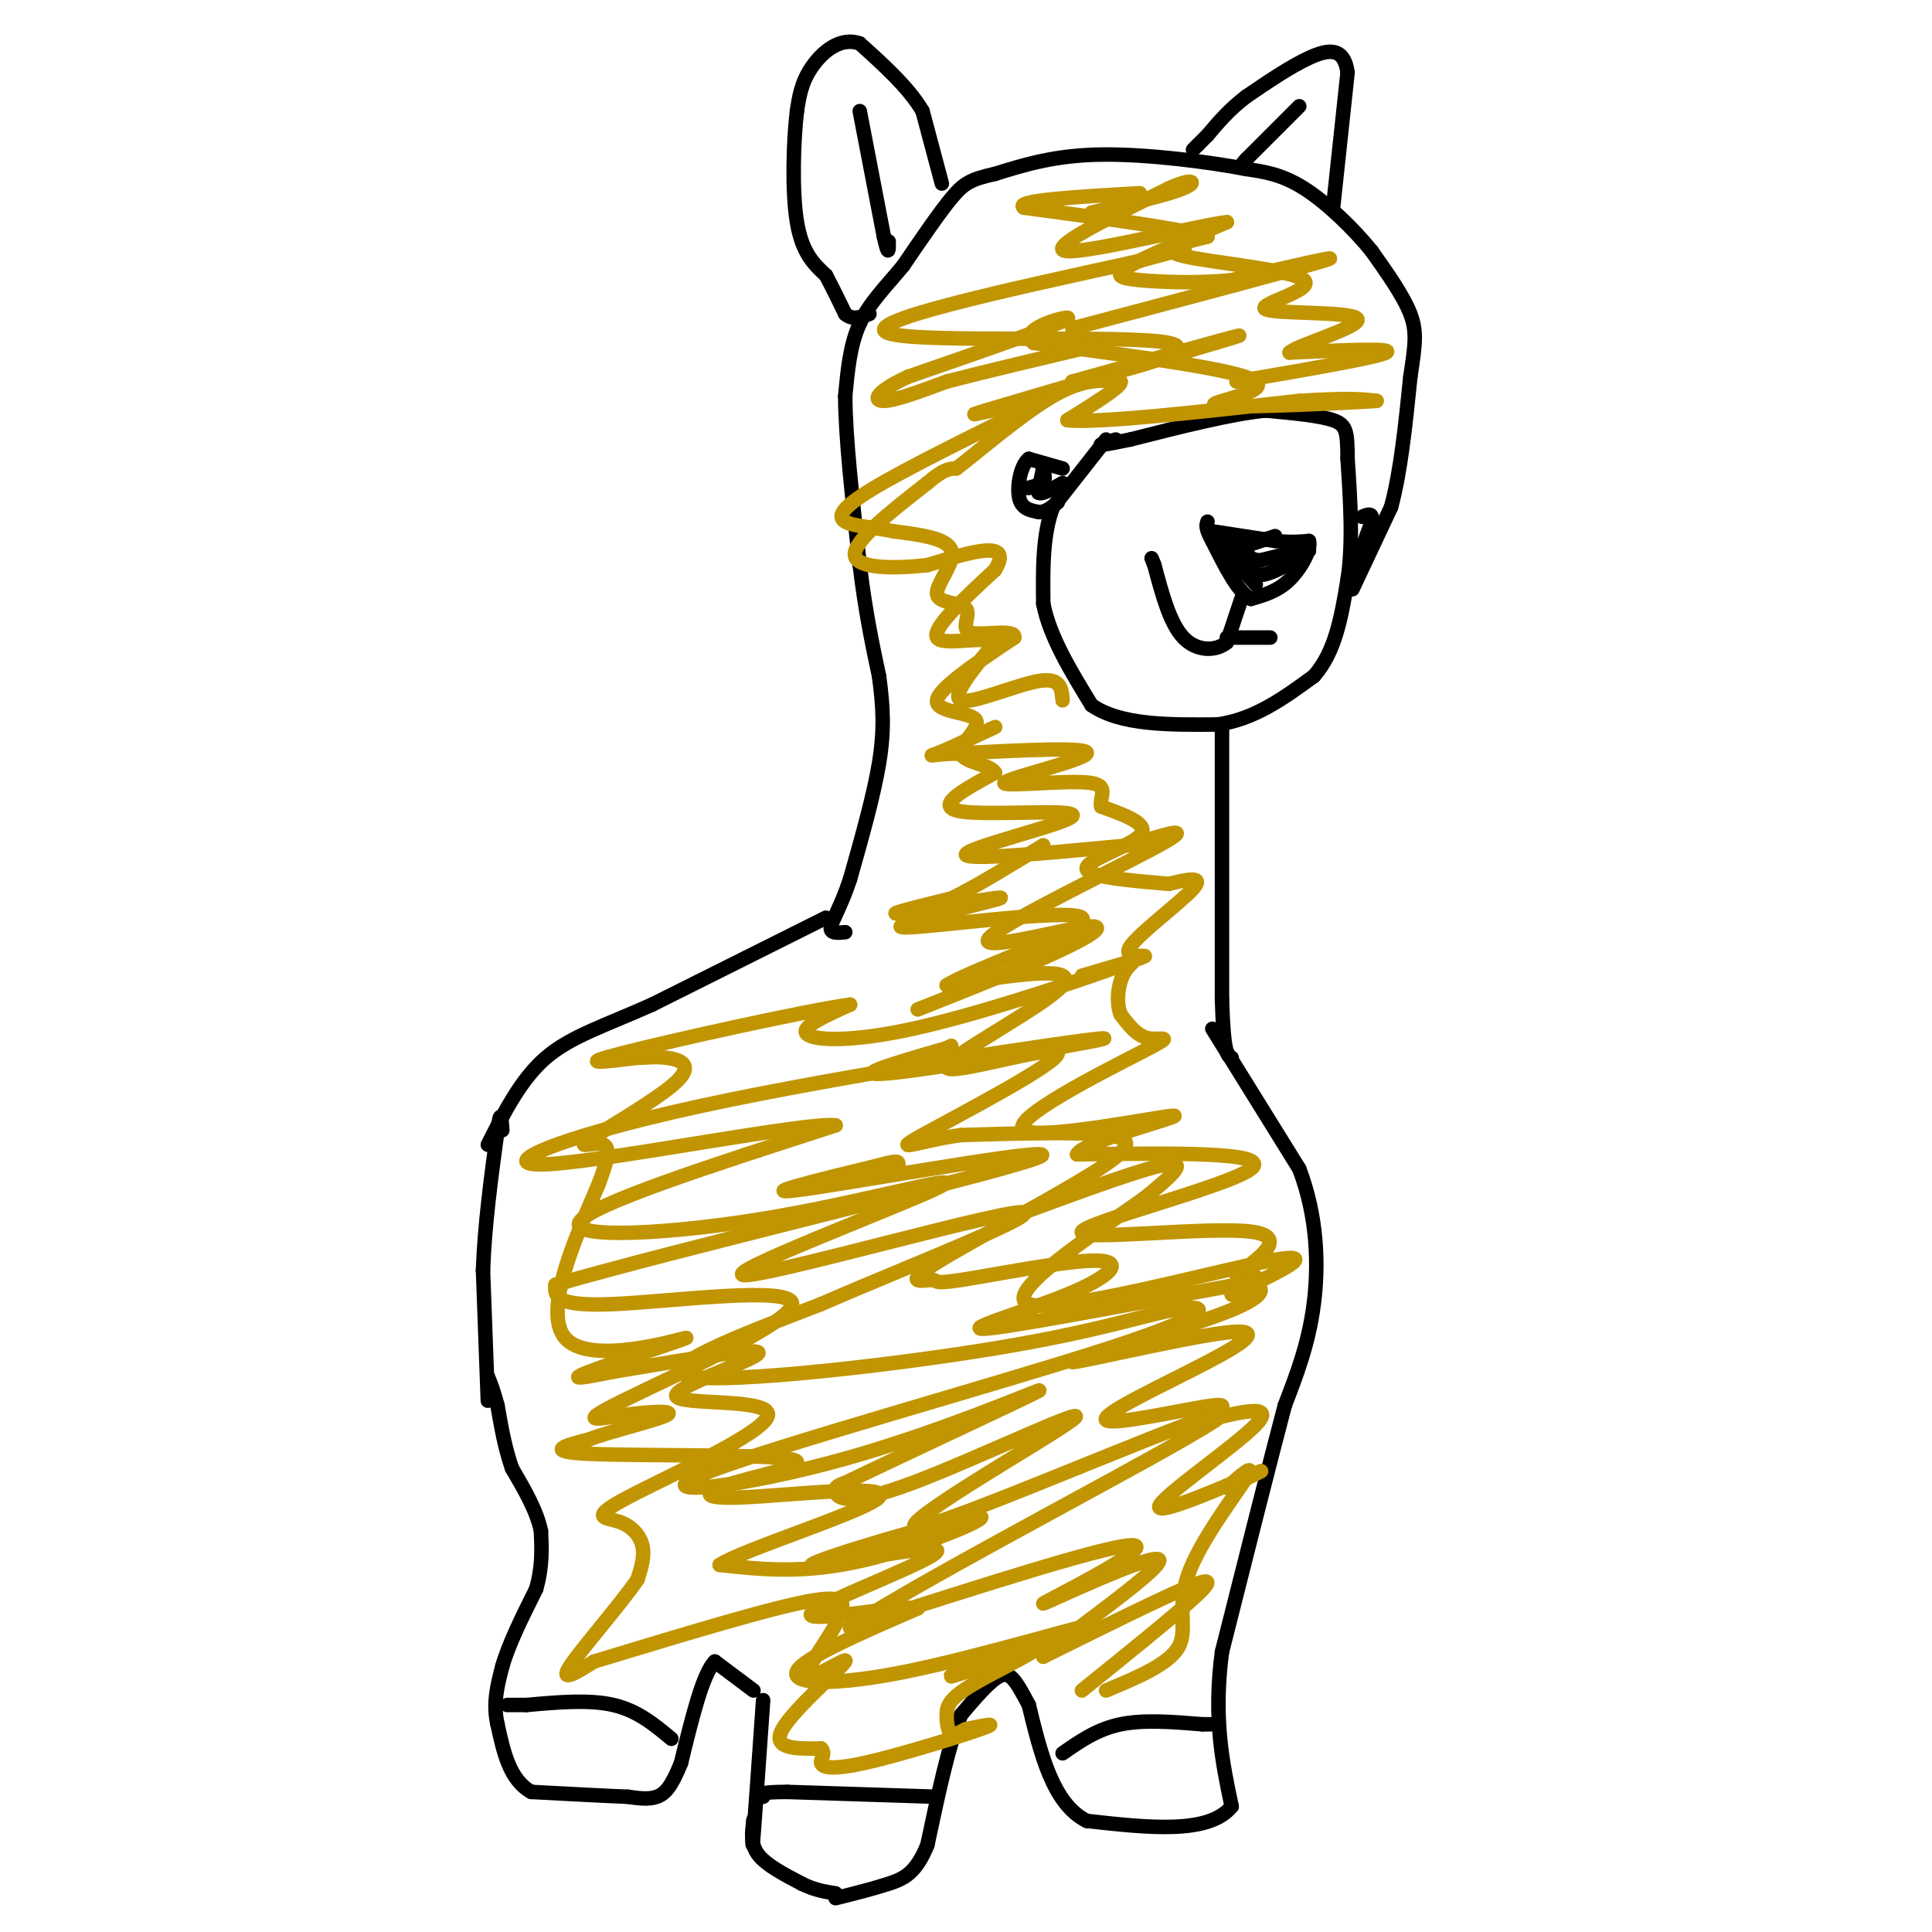 <svg viewBox='0 0 400 400' version='1.1' xmlns='http://www.w3.org/2000/svg' xmlns:xlink='http://www.w3.org/1999/xlink'><g fill='none' stroke='#000000' stroke-width='3' stroke-linecap='round' stroke-linejoin='round'><path d='M229,91c0.000,0.000 -11.000,14.000 -11,14'/><path d='M218,105c-2.167,5.667 -2.083,12.833 -2,20'/><path d='M216,125c1.333,6.833 5.667,13.917 10,21'/><path d='M226,146c6.000,4.167 16.000,4.083 26,4'/><path d='M252,150c7.667,-1.000 13.833,-5.500 20,-10'/><path d='M272,140c4.500,-5.000 5.750,-12.500 7,-20'/><path d='M279,120c1.167,-7.500 0.583,-16.250 0,-25'/><path d='M279,95c-0.044,-5.578 -0.156,-7.022 -3,-8c-2.844,-0.978 -8.422,-1.489 -14,-2'/><path d='M262,85c-7.000,0.667 -17.500,3.333 -28,6'/><path d='M234,91c-5.822,1.200 -6.378,1.200 -6,1c0.378,-0.200 1.689,-0.600 3,-1'/><path d='M251,110c0.000,0.000 13.000,2.000 13,2'/><path d='M264,112c3.333,0.333 5.167,0.167 7,0'/><path d='M271,112c0.556,1.600 -1.556,5.600 -4,8c-2.444,2.400 -5.222,3.200 -8,4'/><path d='M259,124c-2.667,-1.333 -5.333,-6.667 -8,-12'/><path d='M251,112c-1.500,-2.667 -1.250,-3.333 -1,-4'/><path d='M257,124c0.000,0.000 -3.000,9.000 -3,9'/><path d='M254,133c-2.200,1.844 -6.200,1.956 -9,-1c-2.800,-2.956 -4.400,-8.978 -6,-15'/><path d='M239,117c-1.000,-2.500 -0.500,-1.250 0,0'/><path d='M254,132c0.000,0.000 9.000,0.000 9,0'/><path d='M280,119c0.000,0.000 4.000,-11.000 4,-11'/><path d='M284,108c0.333,-2.000 -0.833,-1.500 -2,-1'/><path d='M220,97c0.000,0.000 -7.000,-2.000 -7,-2'/><path d='M213,95c-1.711,1.333 -2.489,5.667 -2,8c0.489,2.333 2.244,2.667 4,3'/><path d='M215,106c1.333,0.167 2.667,-0.917 4,-2'/><path d='M280,122c0.000,0.000 8.000,-17.000 8,-17'/><path d='M288,105c2.000,-7.333 3.000,-17.167 4,-27'/><path d='M292,78c0.978,-6.511 1.422,-9.289 0,-13c-1.422,-3.711 -4.711,-8.356 -8,-13'/><path d='M284,52c-3.822,-4.733 -9.378,-10.067 -14,-13c-4.622,-2.933 -8.311,-3.467 -12,-4'/><path d='M258,35c-7.556,-1.467 -20.444,-3.133 -30,-3c-9.556,0.133 -15.778,2.067 -22,4'/><path d='M206,36c-4.978,1.111 -6.422,1.889 -9,5c-2.578,3.111 -6.289,8.556 -10,14'/><path d='M187,55c-3.422,4.178 -6.978,7.622 -9,12c-2.022,4.378 -2.511,9.689 -3,15'/><path d='M175,82c0.000,8.333 1.500,21.667 3,35'/><path d='M178,117c1.167,9.667 2.583,16.333 4,23'/><path d='M182,140c0.889,6.511 1.111,11.289 0,18c-1.111,6.711 -3.556,15.356 -6,24'/><path d='M176,182c-1.956,5.911 -3.844,8.689 -4,10c-0.156,1.311 1.422,1.156 3,1'/><path d='M253,151c0.000,0.000 0.000,56.000 0,56'/><path d='M253,207c0.333,11.333 1.167,11.667 2,12'/><path d='M251,213c0.000,0.000 18.000,29.000 18,29'/><path d='M269,242c3.733,9.800 4.067,19.800 3,28c-1.067,8.200 -3.533,14.600 -6,21'/><path d='M266,291c-3.167,12.000 -8.083,31.500 -13,51'/><path d='M253,342c-1.833,13.833 0.083,22.917 2,32'/><path d='M255,374c-4.667,5.833 -17.333,4.417 -30,3'/><path d='M225,377c-7.000,-3.500 -9.500,-13.750 -12,-24'/><path d='M213,353c-2.844,-5.422 -3.956,-6.978 -6,-6c-2.044,0.978 -5.022,4.489 -8,8'/><path d='M199,355c-2.500,5.833 -4.750,16.417 -7,27'/><path d='M192,382c-2.378,5.844 -4.822,6.956 -8,8c-3.178,1.044 -7.089,2.022 -11,3'/><path d='M156,377c-0.333,2.417 -0.667,4.833 1,7c1.667,2.167 5.333,4.083 9,6'/><path d='M166,390c2.667,1.333 4.833,1.667 7,2'/><path d='M158,352c-0.833,11.917 -1.667,23.833 -2,28c-0.333,4.167 -0.167,0.583 0,-3'/><path d='M156,377c0.000,-0.500 0.000,-0.250 0,0'/><path d='M156,350c0.000,0.000 -8.000,-6.000 -8,-6'/><path d='M148,344c-2.500,2.500 -4.750,11.750 -7,21'/><path d='M141,365c-1.933,4.822 -3.267,6.378 -5,7c-1.733,0.622 -3.867,0.311 -6,0'/><path d='M130,372c-4.333,-0.167 -12.167,-0.583 -20,-1'/><path d='M110,371c-4.500,-2.500 -5.750,-8.250 -7,-14'/><path d='M103,357c-1.000,-4.333 0.000,-8.167 1,-12'/><path d='M104,345c1.333,-4.667 4.167,-10.333 7,-16'/><path d='M111,329c1.333,-4.667 1.167,-8.333 1,-12'/><path d='M112,317c-0.833,-4.167 -3.417,-8.583 -6,-13'/><path d='M106,304c-1.500,-4.333 -2.250,-8.667 -3,-13'/><path d='M103,291c-0.833,-3.167 -1.417,-4.583 -2,-6'/><path d='M171,190c0.000,0.000 -36.000,18.000 -36,18'/><path d='M135,208c-9.956,4.444 -16.844,6.556 -22,11c-5.156,4.444 -8.578,11.222 -12,18'/><path d='M101,290c0.000,0.000 -1.000,-27.000 -1,-27'/><path d='M100,263c0.333,-9.333 1.667,-19.167 3,-29'/><path d='M103,234c0.667,-4.833 0.833,-2.417 1,0'/><path d='M220,363c3.583,-2.500 7.167,-5.000 12,-6c4.833,-1.000 10.917,-0.500 17,0'/><path d='M249,357c2.833,0.000 1.417,0.000 0,0'/><path d='M194,372c0.000,0.000 -31.000,-1.000 -31,-1'/><path d='M163,371c-6.000,0.000 -5.500,0.500 -5,1'/><path d='M139,360c-3.500,-2.917 -7.000,-5.833 -12,-7c-5.000,-1.167 -11.500,-0.583 -18,0'/><path d='M109,353c-3.667,0.000 -3.833,0.000 -4,0'/><path d='M276,43c0.000,0.000 3.000,-28.000 3,-28'/><path d='M279,15c-0.733,-5.378 -4.067,-4.822 -8,-3c-3.933,1.822 -8.467,4.911 -13,8'/><path d='M258,20c-3.500,2.667 -5.750,5.333 -8,8'/><path d='M250,28c-1.667,1.667 -1.833,1.833 -2,2'/><path d='M248,30c-0.500,0.500 -0.750,0.750 -1,1'/><path d='M269,22c0.000,0.000 -11.000,11.000 -11,11'/><path d='M258,33c-1.833,2.000 -0.917,1.500 0,1'/><path d='M195,38c0.000,0.000 -4.000,-15.000 -4,-15'/><path d='M191,23c-2.833,-4.833 -7.917,-9.417 -13,-14'/><path d='M178,9c-4.111,-1.467 -7.889,1.867 -10,5c-2.111,3.133 -2.556,6.067 -3,9'/><path d='M165,23c-0.733,6.022 -1.067,16.578 0,23c1.067,6.422 3.533,8.711 6,11'/><path d='M171,57c1.667,3.167 2.833,5.583 4,8'/><path d='M175,65c1.500,1.333 3.250,0.667 5,0'/><path d='M178,23c0.000,0.000 5.000,26.000 5,26'/><path d='M183,49c1.000,4.500 1.000,2.750 1,1'/></g>
<g fill='none' stroke='#C09501' stroke-width='3' stroke-linecap='round' stroke-linejoin='round'><path d='M224,350c9.289,-7.489 18.578,-14.978 23,-19c4.422,-4.022 3.978,-4.578 -2,-2c-5.978,2.578 -17.489,8.289 -29,14'/><path d='M216,343c2.895,-3.155 24.632,-18.041 24,-20c-0.632,-1.959 -23.632,9.011 -24,9c-0.368,-0.011 21.895,-11.003 19,-12c-2.895,-0.997 -30.947,8.002 -59,17'/><path d='M176,337c12.705,-9.143 73.966,-40.502 77,-44c3.034,-3.498 -52.159,20.864 -62,23c-9.841,2.136 25.672,-17.953 31,-22c5.328,-4.047 -19.527,7.949 -33,13c-13.473,5.051 -15.564,3.157 -16,2c-0.436,-1.157 0.782,-1.579 2,-2'/><path d='M175,307c10.981,-5.312 37.435,-17.590 40,-19c2.565,-1.410 -18.759,8.050 -40,14c-21.241,5.950 -42.398,8.391 -29,3c13.398,-5.391 61.353,-18.613 84,-26c22.647,-7.387 19.988,-8.939 14,-8c-5.988,0.939 -15.304,4.368 -37,8c-21.696,3.632 -55.770,7.466 -64,6c-8.230,-1.466 9.385,-8.233 27,-15'/><path d='M170,270c17.663,-7.726 48.321,-19.541 41,-19c-7.321,0.541 -52.619,13.438 -57,13c-4.381,-0.438 32.156,-14.210 40,-18c7.844,-3.790 -13.003,2.403 -34,6c-20.997,3.597 -42.142,4.599 -40,1c2.142,-3.599 27.571,-11.800 53,-20'/><path d='M173,233c-5.509,-0.815 -45.783,7.146 -59,8c-13.217,0.854 0.622,-5.400 31,-12c30.378,-6.600 77.294,-13.546 83,-14c5.706,-0.454 -29.798,5.585 -42,7c-12.202,1.415 -1.101,-1.792 10,-5'/><path d='M196,217c1.667,-0.833 0.833,-0.417 0,0'/><path d='M190,209c10.826,-4.293 21.652,-8.587 29,-12c7.348,-3.413 11.217,-5.946 5,-5c-6.217,0.946 -22.520,5.370 -19,2c3.520,-3.370 26.863,-14.534 35,-19c8.137,-4.466 1.069,-2.233 -6,0'/><path d='M234,175c-10.351,0.947 -33.228,3.316 -34,2c-0.772,-1.316 20.561,-6.316 22,-8c1.439,-1.684 -17.018,-0.053 -23,-1c-5.982,-0.947 0.509,-4.474 7,-8'/><path d='M206,160c-0.863,-1.742 -6.520,-2.096 -7,-4c-0.480,-1.904 4.217,-5.359 3,-7c-1.217,-1.641 -8.348,-1.469 -8,-4c0.348,-2.531 8.174,-7.766 16,-13'/><path d='M210,132c0.377,-1.948 -6.681,-0.318 -9,-1c-2.319,-0.682 0.100,-3.678 -1,-5c-1.100,-1.322 -5.719,-0.971 -6,-3c-0.281,-2.029 3.777,-6.437 3,-9c-0.777,-2.563 -6.388,-3.282 -12,-4'/><path d='M185,110c-4.083,-0.857 -8.292,-1.000 -10,-2c-1.708,-1.000 -0.917,-2.857 6,-7c6.917,-4.143 19.958,-10.571 33,-17'/><path d='M214,84c-0.583,-1.405 -18.542,3.583 -10,1c8.542,-2.583 43.583,-12.738 51,-15c7.417,-2.262 -12.792,3.369 -33,9'/><path d='M222,79c3.488,-0.476 28.708,-6.167 20,-8c-8.708,-1.833 -51.345,0.190 -58,-2c-6.655,-2.190 22.673,-8.595 52,-15'/><path d='M236,54c10.167,-2.833 9.583,-2.417 9,-2'/><path d='M256,79c14.583,-2.500 29.167,-5.000 31,-6c1.833,-1.000 -9.083,-0.500 -20,0'/><path d='M267,73c1.471,-1.544 15.148,-5.403 14,-7c-1.148,-1.597 -17.122,-0.933 -19,-2c-1.878,-1.067 10.341,-3.864 8,-6c-2.341,-2.136 -19.240,-3.610 -25,-5c-5.760,-1.390 -0.380,-2.695 5,-4'/><path d='M250,49c-5.500,-1.667 -21.750,-3.833 -38,-6'/><path d='M212,43c-2.333,-1.500 10.833,-2.250 24,-3'/><path d='M212,251c12.917,-4.750 25.833,-9.500 30,-10c4.167,-0.500 -0.417,3.250 -5,7'/><path d='M237,248c-9.274,6.679 -29.958,19.875 -24,22c5.958,2.125 38.560,-6.821 50,-9c11.440,-2.179 1.720,2.411 -8,7'/><path d='M255,268c0.044,0.467 4.156,-1.867 5,-3c0.844,-1.133 -1.578,-1.067 -4,-1'/><path d='M256,264c2.855,-2.391 11.992,-7.868 3,-9c-8.992,-1.132 -36.113,2.080 -35,0c1.113,-2.080 30.461,-9.451 35,-13c4.539,-3.549 -15.730,-3.274 -36,-3'/><path d='M223,239c1.218,-2.709 22.263,-7.983 20,-8c-2.263,-0.017 -27.833,5.222 -31,3c-3.167,-2.222 16.071,-11.906 24,-16c7.929,-4.094 4.551,-2.598 2,-3c-2.551,-0.402 -4.276,-2.701 -6,-5'/><path d='M232,210c-1.007,-2.626 -0.524,-6.693 1,-9c1.524,-2.307 4.089,-2.856 -4,0c-8.089,2.856 -26.832,9.115 -40,12c-13.168,2.885 -20.762,2.396 -22,1c-1.238,-1.396 3.881,-3.698 9,-6'/><path d='M176,208c-9.178,1.244 -36.622,7.356 -47,10c-10.378,2.644 -3.689,1.822 3,1'/><path d='M132,219c1.396,0.049 3.385,-0.329 6,0c2.615,0.329 5.856,1.367 2,5c-3.856,3.633 -14.807,9.863 -18,12c-3.193,2.137 1.374,0.182 3,1c1.626,0.818 0.313,4.409 -1,8'/><path d='M124,245c-3.590,8.596 -12.065,26.088 -7,32c5.065,5.912 23.671,0.246 25,0c1.329,-0.246 -14.620,4.930 -20,7c-5.380,2.070 -0.190,1.035 5,0'/><path d='M127,284c9.032,-1.456 29.110,-5.098 30,-4c0.890,1.098 -17.410,6.934 -17,9c0.410,2.066 19.530,0.360 19,4c-0.530,3.640 -20.709,12.625 -29,17c-8.291,4.375 -4.694,4.139 -2,5c2.694,0.861 4.484,2.817 5,5c0.516,2.183 -0.242,4.591 -1,7'/><path d='M132,327c-3.489,5.133 -11.711,14.467 -14,18c-2.289,3.533 1.356,1.267 5,-1'/><path d='M123,344c9.711,-2.911 31.489,-9.689 42,-12c10.511,-2.311 9.756,-0.156 9,2'/><path d='M174,334c-0.911,3.646 -7.687,11.761 -7,13c0.687,1.239 8.839,-4.397 8,-3c-0.839,1.397 -10.668,9.828 -13,14c-2.332,4.172 2.834,4.086 8,4'/><path d='M170,362c1.085,1.187 -0.204,2.153 0,3c0.204,0.847 1.901,1.574 9,0c7.099,-1.574 19.600,-5.450 24,-7c4.400,-1.550 0.700,-0.775 -3,0'/><path d='M200,358c-1.074,0.408 -2.260,1.428 -3,1c-0.740,-0.428 -1.035,-2.305 -1,-4c0.035,-1.695 0.401,-3.207 5,-6c4.599,-2.793 13.430,-6.867 14,-8c0.570,-1.133 -7.123,0.676 -8,1c-0.877,0.324 5.061,-0.838 11,-2'/><path d='M218,340c-5.158,2.018 -23.553,8.063 -21,7c2.553,-1.063 26.056,-9.233 27,-10c0.944,-0.767 -20.669,5.871 -36,9c-15.331,3.129 -24.380,2.751 -23,0c1.380,-2.751 13.190,-7.876 25,-13'/><path d='M190,333c-3.284,-0.893 -23.992,3.374 -22,1c1.992,-2.374 26.686,-11.387 26,-13c-0.686,-1.613 -26.751,4.176 -26,3c0.751,-1.176 28.318,-9.317 34,-10c5.682,-0.683 -10.519,6.090 -23,9c-12.481,2.910 -21.240,1.955 -30,1'/><path d='M149,324c4.405,-3.044 30.419,-11.153 33,-14c2.581,-2.847 -18.270,-0.431 -28,0c-9.730,0.431 -8.340,-1.121 -2,-3c6.340,-1.879 17.630,-4.083 11,-5c-6.630,-0.917 -31.180,-0.548 -41,-1c-9.820,-0.452 -4.910,-1.726 0,-3'/><path d='M122,298c3.978,-1.557 13.924,-3.951 16,-5c2.076,-1.049 -3.717,-0.753 -9,0c-5.283,0.753 -10.055,1.965 0,-3c10.055,-4.965 34.938,-16.106 35,-20c0.062,-3.894 -24.697,-0.541 -37,0c-12.303,0.541 -12.152,-1.729 -12,-4'/><path d='M115,266c23.452,-6.917 88.083,-22.208 99,-26c10.917,-3.792 -31.881,3.917 -46,6c-14.119,2.083 0.440,-1.458 15,-5'/><path d='M183,241c3.000,-0.833 3.000,-0.417 3,0'/><path d='M229,350c6.494,-2.714 12.988,-5.429 15,-9c2.012,-3.571 -0.458,-8.000 2,-15c2.458,-7.000 9.845,-16.571 12,-20c2.155,-3.429 -0.923,-0.714 -4,2'/><path d='M254,308c2.303,-1.062 10.061,-4.718 6,-3c-4.061,1.718 -19.939,8.809 -20,7c-0.061,-1.809 15.697,-12.517 20,-17c4.303,-4.483 -2.848,-2.742 -10,-1'/><path d='M250,294c0.298,-1.176 6.043,-3.615 1,-3c-5.043,0.615 -20.872,4.283 -22,3c-1.128,-1.283 12.446,-7.518 21,-12c8.554,-4.482 12.088,-7.212 3,-6c-9.088,1.212 -30.797,6.366 -31,6c-0.203,-0.366 21.099,-6.252 31,-10c9.901,-3.748 8.400,-5.356 7,-6c-1.400,-0.644 -2.700,-0.322 -4,0'/><path d='M256,266c-12.926,2.332 -43.241,8.160 -51,9c-7.759,0.840 7.039,-3.310 16,-7c8.961,-3.690 12.086,-6.919 6,-7c-6.086,-0.081 -21.382,2.986 -28,4c-6.618,1.014 -4.558,-0.027 -6,0c-1.442,0.027 -6.387,1.121 0,-3c6.387,-4.121 24.104,-13.456 33,-19c8.896,-5.544 8.970,-7.298 3,-8c-5.970,-0.702 -17.985,-0.351 -30,0'/><path d='M199,235c-8.649,1.153 -15.271,4.035 -8,0c7.271,-4.035 28.433,-14.989 28,-17c-0.433,-2.011 -22.463,4.920 -23,3c-0.537,-1.920 20.418,-12.691 24,-17c3.582,-4.309 -10.209,-2.154 -24,0'/><path d='M196,204c5.293,-3.405 30.526,-11.918 28,-14c-2.526,-2.082 -32.811,2.267 -37,2c-4.189,-0.267 17.718,-5.149 20,-6c2.282,-0.851 -15.062,2.328 -20,3c-4.938,0.672 2.531,-1.164 10,-3'/><path d='M197,186c4.833,-2.333 11.917,-6.667 19,-11'/><path d='M224,202c6.250,-1.815 12.500,-3.631 13,-4c0.500,-0.369 -4.750,0.708 -3,-2c1.750,-2.708 10.500,-9.202 13,-12c2.500,-2.798 -1.250,-1.899 -5,-1'/><path d='M242,183c-5.369,-0.488 -16.292,-1.208 -17,-3c-0.708,-1.792 8.798,-4.655 11,-7c2.202,-2.345 -2.899,-4.173 -8,-6'/><path d='M228,167c-0.530,-2.156 2.147,-4.547 -3,-5c-5.147,-0.453 -18.116,1.032 -17,0c1.116,-1.032 16.319,-4.581 17,-6c0.681,-1.419 -13.159,-0.710 -27,0'/><path d='M198,156c-5.578,0.222 -6.022,0.778 -4,0c2.022,-0.778 6.511,-2.889 11,-5'/><path d='M205,151c1.833,-0.833 0.917,-0.417 0,0'/><path d='M220,145c-0.178,-2.400 -0.356,-4.800 -5,-4c-4.644,0.800 -13.756,4.800 -16,4c-2.244,-0.800 2.378,-6.400 7,-12'/><path d='M206,133c-2.111,-1.467 -10.889,0.867 -12,-1c-1.111,-1.867 5.444,-7.933 12,-14'/><path d='M206,118c1.956,-3.200 0.844,-4.200 -2,-4c-2.844,0.200 -7.422,1.600 -12,3'/><path d='M192,117c-5.867,0.689 -14.533,0.911 -15,-2c-0.467,-2.911 7.267,-8.956 15,-15'/><path d='M192,100c3.500,-3.000 4.750,-3.000 6,-3'/><path d='M198,97c4.756,-3.667 13.644,-11.333 20,-15c6.356,-3.667 10.178,-3.333 14,-3'/><path d='M232,79c0.500,0.833 -5.250,4.417 -11,8'/><path d='M221,87c6.167,0.667 27.083,-1.667 48,-4'/><path d='M269,83c10.667,-0.667 13.333,-0.333 16,0'/><path d='M285,83c-6.012,0.429 -29.042,1.500 -33,1c-3.958,-0.500 11.155,-2.571 8,-5c-3.155,-2.429 -24.577,-5.214 -46,-8'/><path d='M214,71c-4.133,-2.889 8.533,-6.111 7,-5c-1.533,1.111 -17.267,6.556 -33,12'/><path d='M188,78c-6.822,3.156 -7.378,5.044 -5,5c2.378,-0.044 7.689,-2.022 13,-4'/><path d='M196,79c7.667,-2.000 20.333,-5.000 33,-8'/><path d='M222,68c23.250,-6.167 46.500,-12.333 52,-14c5.500,-1.667 -6.750,1.167 -19,4'/><path d='M255,58c-6.881,0.690 -14.583,0.417 -19,0c-4.417,-0.417 -5.548,-0.976 -2,-3c3.548,-2.024 11.774,-5.512 20,-9'/><path d='M254,46c-5.156,0.511 -28.044,6.289 -33,6c-4.956,-0.289 8.022,-6.644 21,-13'/><path d='M242,39c4.778,-2.244 6.222,-1.356 3,0c-3.222,1.356 -11.111,3.178 -19,5'/></g>
<g fill='none' stroke='#000000' stroke-width='3' stroke-linecap='round' stroke-linejoin='round'><path d='M255,111c0.000,0.000 5.000,8.000 5,8'/><path d='M260,119c2.667,0.500 6.833,-2.250 11,-5'/><path d='M271,114c0.167,-0.500 -4.917,0.750 -10,2'/><path d='M261,116c-2.167,0.000 -2.583,-1.000 -3,-2'/><path d='M258,114c-0.333,0.000 0.333,1.000 1,2'/><path d='M259,116c0.333,0.833 0.667,1.917 1,3'/><path d='M260,119c-1.000,-0.500 -4.000,-3.250 -7,-6'/><path d='M253,113c0.000,0.333 3.500,4.167 7,8'/><path d='M258,113c0.000,0.000 6.000,-2.000 6,-2'/><path d='M212,101c0.000,0.000 1.000,0.000 1,0'/><path d='M213,101c0.667,-0.167 1.833,-0.583 3,-1'/><path d='M216,100c0.500,-0.667 0.250,-1.833 0,-3'/><path d='M216,97c-0.167,0.333 -0.583,2.667 -1,5'/><path d='M215,102c0.667,0.500 2.833,-0.750 5,-2'/></g>
</svg>